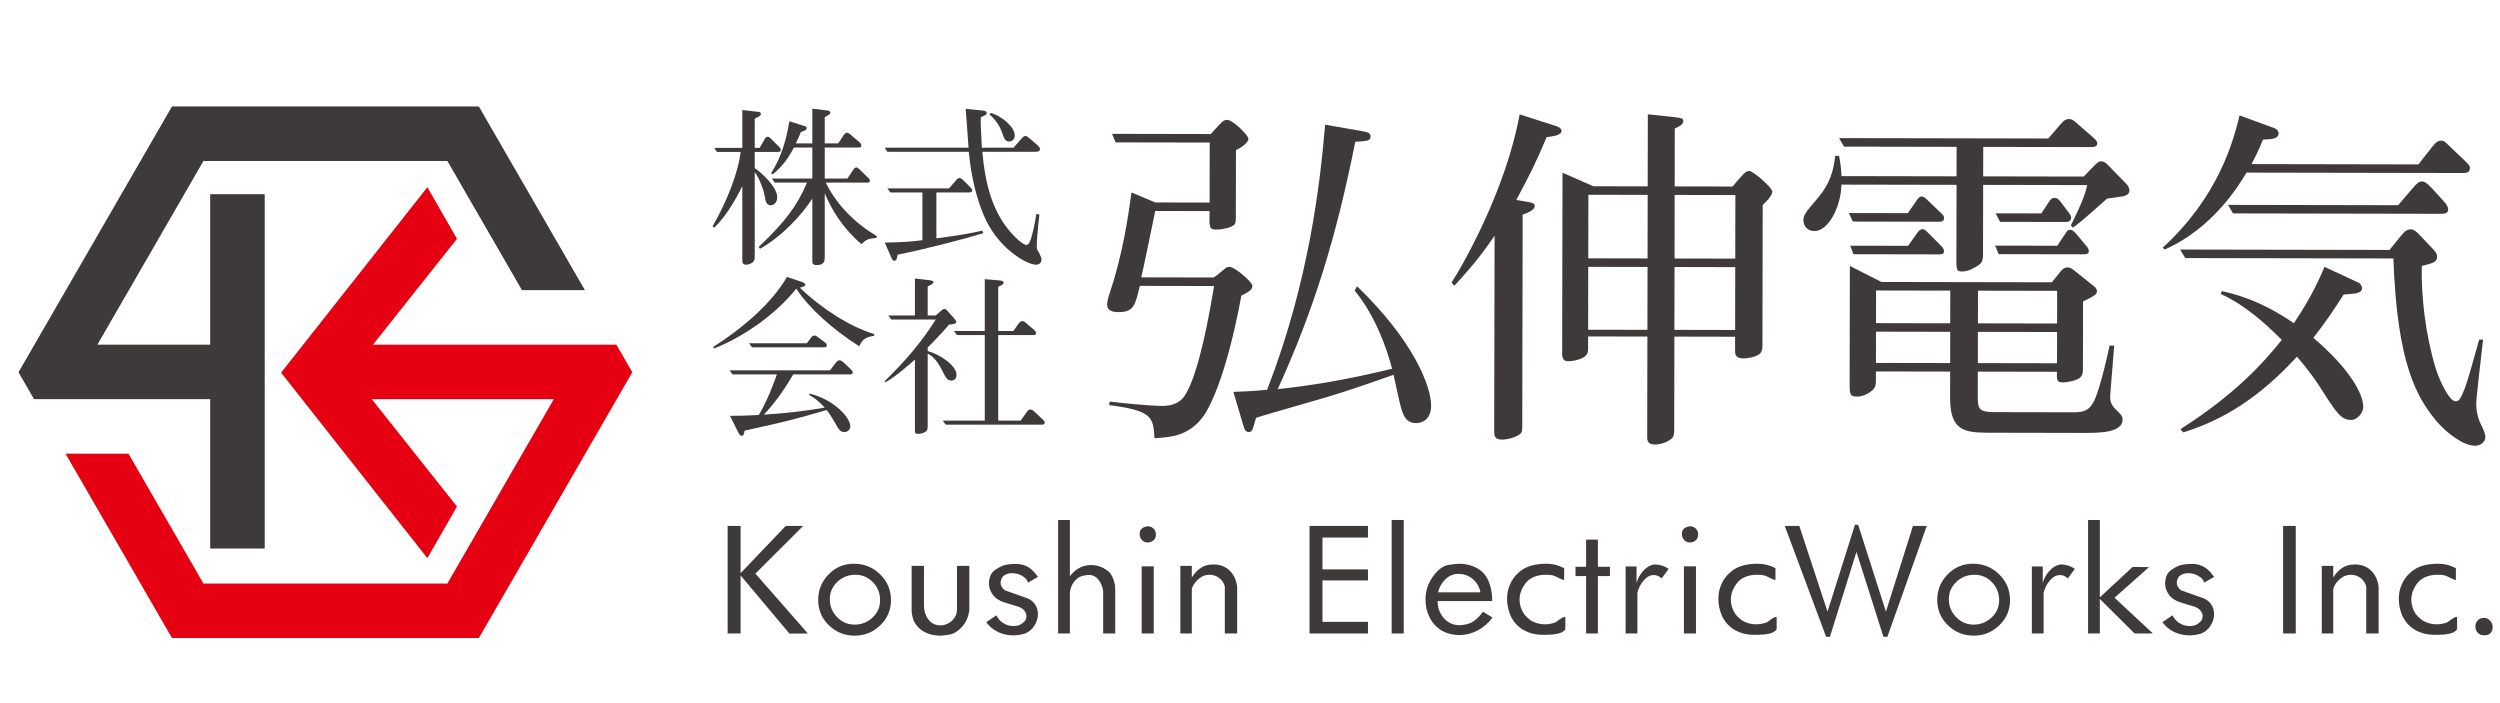 <?xml version="1.0" encoding="utf-8"?>
<!-- Generator: Adobe Illustrator 16.0.3, SVG Export Plug-In . SVG Version: 6.00 Build 0)  -->
<!DOCTYPE svg PUBLIC "-//W3C//DTD SVG 1.1//EN" "http://www.w3.org/Graphics/SVG/1.1/DTD/svg11.dtd">
<svg version="1.1" id="レイヤー_1" xmlns="http://www.w3.org/2000/svg" xmlns:xlink="http://www.w3.org/1999/xlink" x="0px"
	 y="0px" width="640px" height="180px" viewBox="0 0 640 180" enable-background="new 0 0 640 180" xml:space="preserve">
<g>
	<path fill="#3E3A39" d="M206.812,162.169l-4.72,0.031l-12.504-14.892v14.861h-3.313v-27.533h3.313v12.101l11.563-12.106
		l4.465,0.005l-12.234,12.205L206.812,162.169z"/>
	<path fill="#3E3A39" d="M228.094,153.649c0,2.505-0.912,4.645-2.734,6.418c-1.823,1.772-4.011,2.66-6.567,2.66
		c-2.58,0-4.779-0.887-6.602-2.66c-1.824-1.774-2.735-3.926-2.735-6.456c0-2.555,0.886-4.743,2.66-6.566
		c1.771-1.824,3.938-2.735,6.492-2.735c2.605,0,4.837,0.905,6.698,2.716C227.164,148.837,228.094,151.044,228.094,153.649z
		 M225.305,153.649c0-1.8-0.616-3.335-1.842-4.605c-1.229-1.27-2.723-1.905-4.483-1.905c-1.813,0-3.355,0.611-4.633,1.831
		c-1.278,1.221-1.917,2.706-1.917,4.457c0,1.751,0.62,3.268,1.861,4.55c1.241,1.283,2.739,1.923,4.501,1.923
		c1.762,0,3.287-0.604,4.577-1.813C224.656,156.879,225.305,155.4,225.305,153.649z"/>
	<path fill="#3E3A39" d="M248.146,156.217c-0.223,1.712-0.851,3.131-1.879,4.26c-1.029,1.129-2.096,1.786-3.2,1.972
		c-1.104,0.186-1.903,0.279-2.399,0.279c-1.44,0-2.751-0.304-3.944-0.912c-1.189-0.607-2.107-1.531-2.754-2.771
		c-0.319-0.843-0.519-1.662-0.592-2.456v-11.719h3.162v10.194c0,1.339,0.376,2.511,1.133,3.516c0.756,1.004,1.767,1.506,3.033,1.506
		c0.199,0,0.345,0,0.446,0c1.041-0.123,1.941-0.565,2.697-1.323c0.757-0.759,1.135-1.648,1.135-2.668v-11.226h3.162V156.217z"/>
	<path fill="#3E3A39" d="M265.707,147.696l-2.528,1.451c-0.2-0.694-0.703-1.271-1.508-1.73c-0.806-0.458-1.668-0.687-2.584-0.687
		c-0.647,0-1.217,0.13-1.713,0.391c-0.497,0.261-0.825,0.609-0.985,1.044c-0.162,0.435-0.244,0.789-0.244,1.062
		c0,0.647,0.374,1.281,1.118,1.903l5.803,2.05c0.869,0.373,1.527,0.92,1.973,1.641c0.447,0.722,0.668,1.505,0.668,2.35
		c0,1.095-0.315,2.121-0.949,3.076c-0.63,0.958-1.495,1.636-2.585,2.034c-0.397,0.098-0.851,0.185-1.357,0.261
		c-0.508,0.073-0.973,0.111-1.396,0.111c-1.389,0-2.683-0.281-3.886-0.843c-1.206-0.562-2.228-1.405-3.071-2.529l2.606-1.762
		c0.395,0.831,0.991,1.497,1.786,2c0.792,0.502,1.649,0.754,2.565,0.754c0.869,0,1.569-0.187,2.103-0.56
		c0.533-0.373,0.874-0.708,1.022-1.007c0.15-0.298,0.226-0.609,0.226-0.933c0-0.522-0.174-1.001-0.521-1.436
		c-0.348-0.435-0.832-0.765-1.452-0.989c-1.189-0.348-2.437-0.733-3.741-1.155c-1.301-0.423-2.237-1.032-2.808-1.828
		c-0.721-0.92-1.078-1.902-1.078-2.946c0-1.615,0.531-2.79,1.588-3.524c1.062-0.732,1.997-1.174,2.81-1.323
		c0.808-0.15,1.765-0.224,2.862-0.224c1.198,0.099,2.201,0.421,3.012,0.967C264.255,145.861,265.009,146.654,265.707,147.696z"/>
	<path fill="#3E3A39" d="M285.499,162.169h-3.087V151.37c-0.15-1.139-0.55-2.122-1.201-2.951s-1.49-1.243-2.514-1.243
		c-0.176,0-0.658,0.074-1.445,0.222c-0.79,0.149-1.513,0.614-2.175,1.392c-0.666,0.779-1.06,1.738-1.185,2.876v10.503h-3.012
		v-29.057h3.012v14.435c0.644-0.929,1.445-1.646,2.401-2.148c0.954-0.502,1.953-0.753,2.993-0.753c1.837,0,3.461,0.668,4.874,2.005
		c0.893,1.237,1.339,2.685,1.339,4.343V162.169z"/>
	<path fill="#3E3A39" d="M294.356,138.805c-0.249,0.049-0.437,0.074-0.56,0.074c-0.597,0-1.085-0.218-1.471-0.651
		c-0.385-0.434-0.576-0.95-0.576-1.545c0-0.371,0.08-0.701,0.242-0.985c0.16-0.285,0.439-0.527,0.836-0.725
		c0.173-0.05,0.378-0.112,0.615-0.187c0.235-0.074,0.451-0.087,0.648-0.038c0.574,0.075,1.02,0.311,1.339,0.707
		c0.325,0.397,0.484,0.844,0.484,1.339C295.916,137.837,295.397,138.506,294.356,138.805z M295.359,162.169h-3.089V144.98h3.089
		V162.169z"/>
	<path fill="#3E3A39" d="M316.714,162.169h-3.163v-12.054c-0.249-0.893-0.738-1.613-1.461-2.158
		c-0.729-0.545-1.553-0.819-2.479-0.819c-0.5,0-1.027,0.1-1.577,0.297c-0.7,0.372-1.305,0.837-1.821,1.396
		c-0.512,0.558-0.88,1.197-1.107,1.916v11.422h-2.938v-17.3h2.938v2.977c0.645-1.066,1.416-1.891,2.308-2.474
		c0.893-0.583,1.96-0.875,3.201-0.875c1.687,0,3.068,0.516,4.148,1.545c1.077,1.029,1.73,2.412,1.951,4.148V162.169z"/>
	<path fill="#3E3A39" d="M350.199,162.169h-14.958v-27.533h14.958v2.977h-11.645v8.148h11.645v2.827h-11.645v10.604h11.645V162.169z
		"/>
	<path fill="#3E3A39" d="M359.352,162.169h-3.087v-29.057h3.087V162.169z"/>
	<path fill="#3E3A39" d="M382.086,158.114c-1.044,1.389-2.308,2.479-3.796,3.274c-1.49,0.793-3.065,1.19-4.726,1.19
		c-1.589,0-3.101-0.384-4.54-1.152c-1.339-0.869-2.356-1.997-3.051-3.385c-0.693-1.391-1.042-2.903-1.042-4.54
		c0-2.207,0.64-4.186,1.915-5.934c1.277-1.748,2.594-2.728,3.945-2.939c1.351-0.21,2.275-0.316,2.772-0.316
		c1.585,0,3.07,0.359,4.447,1.079c1.375,0.72,2.386,1.817,3.03,3.293c0.644,1.477,0.969,3.206,0.969,5.19h-13.99
		c0,1.686,0.532,3.138,1.594,4.353c1.064,1.216,2.401,1.823,4.008,1.823c0.494,0,0.94-0.049,1.338-0.149
		c0.988-0.149,1.844-0.501,2.558-1.06c0.72-0.559,1.425-1.308,2.118-2.251L382.086,158.114z M378.996,151.64
		c-0.275-1.389-0.931-2.523-1.972-3.404c-1.043-0.879-2.27-1.321-3.683-1.321c-1.265,0-2.377,0.465-3.332,1.396
		c-0.955,0.929-1.578,2.041-1.878,3.329H378.996z"/>
	<path fill="#3E3A39" d="M400.724,161.116c-0.422,0.551-1.059,0.919-1.914,1.108c-0.858,0.187-1.78,0.281-2.773,0.281
		c-0.199,0-0.408,0-0.634,0c-0.221,0-0.395,0-0.521,0c-1.833,0-3.478-0.422-4.93-1.265c-1.449-0.843-2.547-2.083-3.29-3.721
		c-0.572-1.413-0.856-2.814-0.856-4.205c0-1.314,0.254-2.553,0.764-3.72c0.507-1.165,1.245-2.177,2.213-3.032
		c0.969-0.855,2.044-1.445,3.238-1.767c1.188-0.322,2.479-0.484,3.867-0.484c1.611,0,3.124,0.385,4.539,1.154v2.975
		c-0.224,0.051-0.689-0.112-1.396-0.486c-0.706-0.375-1.246-0.604-1.616-0.688c-0.374-0.084-0.968-0.127-1.786-0.127
		c-0.921,0-1.788,0.144-2.604,0.428c-0.821,0.285-1.54,0.739-2.16,1.358c-1.24,1.439-1.86,2.977-1.86,4.613
		c0,1.29,0.398,2.53,1.193,3.721c0.197,0.25,0.428,0.497,0.686,0.745c0.262,0.248,0.563,0.509,0.912,0.782
		c1.142,0.694,2.382,1.042,3.722,1.042c0.916,0,1.834-0.178,2.754-0.532c0.567-0.456,1.177-0.873,1.822-1.252
		c0.297-0.1,0.508-0.126,0.632-0.077V161.116z"/>
	<path fill="#3E3A39" d="M412.146,147.474h-3.088v14.696h-3.015v-14.696h-2.715v-2.381h2.715v-6.957h3.015v6.957h3.088V147.474z"/>
	<path fill="#3E3A39" d="M427.177,145.613l-1.785,2.457c-0.647-0.571-1.315-0.856-2.012-0.856c-0.966,0-1.847,0.478-2.642,1.433
		c-0.794,0.956-1.315,2.003-1.563,3.144v10.38h-3.013v-17.151h2.79v4.205c0.325-1.14,0.898-2.176,1.729-3.107
		c0.832-0.93,1.793-1.469,2.885-1.619C424.854,144.497,426.061,144.869,427.177,145.613z"/>
	<path fill="#3E3A39" d="M433.166,138.805c-0.247,0.049-0.435,0.074-0.557,0.074c-0.598,0-1.086-0.218-1.471-0.651
		c-0.387-0.434-0.579-0.95-0.579-1.545c0-0.371,0.08-0.701,0.245-0.985c0.159-0.285,0.438-0.527,0.836-0.725
		c0.174-0.05,0.376-0.112,0.613-0.187c0.235-0.074,0.453-0.087,0.651-0.038c0.57,0.075,1.017,0.311,1.338,0.707
		c0.324,0.397,0.485,0.844,0.485,1.339C434.729,137.837,434.206,138.506,433.166,138.805z M434.169,162.169h-3.087V144.98h3.087
		V162.169z"/>
	<path fill="#3E3A39" d="M454.82,161.116c-0.423,0.551-1.061,0.919-1.918,1.108c-0.854,0.187-1.78,0.281-2.771,0.281
		c-0.198,0-0.41,0-0.632,0c-0.224,0-0.398,0-0.522,0c-1.835,0-3.479-0.422-4.93-1.265c-1.449-0.843-2.549-2.083-3.29-3.721
		c-0.574-1.413-0.856-2.814-0.856-4.205c0-1.314,0.254-2.553,0.761-3.72c0.509-1.165,1.245-2.177,2.214-3.032
		c0.968-0.855,2.046-1.445,3.238-1.767c1.188-0.322,2.48-0.484,3.867-0.484c1.613,0,3.126,0.385,4.539,1.154v2.975
		c-0.221,0.051-0.687-0.112-1.395-0.486c-0.707-0.375-1.247-0.604-1.617-0.688c-0.372-0.084-0.969-0.127-1.787-0.127
		c-0.918,0-1.784,0.144-2.603,0.428c-0.82,0.285-1.541,0.739-2.159,1.358c-1.24,1.439-1.86,2.977-1.86,4.613
		c0,1.29,0.396,2.53,1.19,3.721c0.198,0.25,0.428,0.497,0.688,0.745c0.262,0.248,0.563,0.509,0.912,0.782
		c1.14,0.694,2.38,1.042,3.72,1.042c0.918,0,1.836-0.178,2.752-0.532c0.571-0.456,1.181-0.873,1.824-1.252
		c0.299-0.1,0.508-0.126,0.634-0.077V161.116z"/>
	<path fill="#3E3A39" d="M493.253,134.637l-10.088,28.388l-1.006,0.002l-6.907-21.742l-6.794,21.746l-0.969-0.006l-10.587-28.388
		h3.721l7.219,21.952l7.029-22.249h0.821l7.105,22.247l6.919-21.95H493.253z"/>
	<path fill="#3E3A39" d="M514.57,153.649c0,2.505-0.912,4.645-2.734,6.418c-1.824,1.772-4.011,2.66-6.568,2.66
		c-2.578,0-4.777-0.887-6.602-2.66c-1.822-1.774-2.734-3.926-2.734-6.456c0-2.555,0.886-4.743,2.659-6.566
		c1.772-1.824,3.938-2.735,6.492-2.735c2.605,0,4.837,0.905,6.699,2.716C513.64,148.837,514.57,151.044,514.57,153.649z
		 M511.782,153.649c0-1.8-0.616-3.335-1.843-4.605c-1.229-1.27-2.724-1.905-4.482-1.905c-1.814,0-3.355,0.611-4.634,1.831
		c-1.278,1.221-1.917,2.706-1.917,4.457c0,1.751,0.62,3.268,1.861,4.55c1.24,1.283,2.738,1.923,4.5,1.923
		c1.763,0,3.288-0.604,4.577-1.813C511.133,156.879,511.782,155.4,511.782,153.649z"/>
	<path fill="#3E3A39" d="M531.165,145.613l-1.789,2.457c-0.646-0.571-1.313-0.856-2.008-0.856c-0.969,0-1.848,0.478-2.642,1.433
		c-0.793,0.956-1.315,2.003-1.564,3.144v10.38h-3.012v-17.151h2.791v4.205c0.321-1.14,0.898-2.176,1.729-3.107
		c0.832-0.93,1.79-1.469,2.885-1.619C528.843,144.497,530.047,144.869,531.165,145.613z"/>
	<path fill="#3E3A39" d="M551.142,162.169l-4.691,0.002l-8.891-8.842v8.84h-3.012v-29.057h3.012v19.805l8.364-7.761l4.24,0.01
		l-8.846,7.851L551.142,162.169z"/>
	<path fill="#3E3A39" d="M566.806,147.696l-2.532,1.451c-0.197-0.694-0.7-1.271-1.506-1.73c-0.806-0.458-1.669-0.687-2.587-0.687
		c-0.644,0-1.215,0.13-1.711,0.391c-0.495,0.261-0.824,0.609-0.985,1.044c-0.161,0.435-0.24,0.789-0.24,1.062
		c0,0.647,0.37,1.281,1.114,1.903l5.805,2.05c0.867,0.373,1.524,0.92,1.971,1.641c0.447,0.722,0.672,1.505,0.672,2.35
		c0,1.095-0.318,2.121-0.948,3.076c-0.635,0.958-1.494,1.636-2.587,2.034c-0.397,0.098-0.852,0.185-1.358,0.261
		c-0.51,0.073-0.975,0.111-1.396,0.111c-1.389,0-2.686-0.281-3.888-0.843c-1.204-0.562-2.228-1.405-3.069-2.529l2.604-1.762
		c0.397,0.831,0.991,1.497,1.784,2c0.795,0.502,1.651,0.754,2.569,0.754c0.867,0,1.567-0.187,2.103-0.56
		c0.53-0.373,0.874-0.708,1.024-1.007c0.146-0.298,0.221-0.609,0.221-0.933c0-0.522-0.174-1.001-0.521-1.436
		s-0.829-0.765-1.449-0.989c-1.191-0.348-2.437-0.733-3.739-1.155c-1.301-0.423-2.241-1.032-2.809-1.828
		c-0.72-0.92-1.079-1.902-1.079-2.946c0-1.615,0.529-2.79,1.591-3.524c1.06-0.732,1.995-1.174,2.806-1.323
		c0.812-0.15,1.768-0.224,2.864-0.224c1.197,0.099,2.2,0.421,3.015,0.967C565.35,145.861,566.106,146.654,566.806,147.696z"/>
	<path fill="#3E3A39" d="M587.711,162.169h-3.236v-27.533h3.236V162.169z"/>
	<path fill="#3E3A39" d="M608.92,162.169h-3.165v-12.054c-0.247-0.893-0.736-1.613-1.46-2.158c-0.729-0.545-1.555-0.819-2.479-0.819
		c-0.5,0-1.026,0.1-1.576,0.297c-0.701,0.372-1.306,0.837-1.821,1.396c-0.512,0.558-0.881,1.197-1.107,1.916v11.422h-2.938v-17.3
		h2.938v2.977c0.646-1.066,1.415-1.891,2.309-2.474c0.893-0.583,1.959-0.875,3.2-0.875c1.687,0,3.067,0.516,4.146,1.545
		c1.08,1.029,1.731,2.412,1.954,4.148V162.169z"/>
	<path fill="#3E3A39" d="M629.012,161.116c-0.424,0.551-1.063,0.919-1.918,1.108c-0.855,0.187-1.778,0.281-2.771,0.281
		c-0.2,0-0.411,0-0.634,0c-0.224,0-0.397,0-0.52,0c-1.838,0-3.48-0.422-4.933-1.265c-1.448-0.843-2.546-2.083-3.29-3.721
		c-0.571-1.413-0.856-2.814-0.856-4.205c0-1.314,0.254-2.553,0.762-3.72c0.51-1.165,1.248-2.177,2.216-3.032
		c0.966-0.855,2.047-1.445,3.235-1.767c1.191-0.322,2.48-0.484,3.87-0.484c1.611,0,3.123,0.385,4.539,1.154v2.975
		c-0.224,0.051-0.689-0.112-1.396-0.486c-0.708-0.375-1.245-0.604-1.619-0.688c-0.372-0.084-0.966-0.127-1.786-0.127
		c-0.916,0-1.785,0.144-2.603,0.428c-0.82,0.285-1.54,0.739-2.16,1.358c-1.24,1.439-1.858,2.977-1.858,4.613
		c0,1.29,0.395,2.53,1.189,3.721c0.2,0.25,0.428,0.497,0.688,0.745s0.563,0.509,0.911,0.782c1.142,0.694,2.383,1.042,3.722,1.042
		c0.917,0,1.836-0.178,2.754-0.532c0.569-0.456,1.177-0.873,1.823-1.252c0.296-0.1,0.508-0.126,0.633-0.077V161.116z"/>
	<path fill="#3E3A39" d="M636.487,158.263c0.521,0.175,0.923,0.476,1.209,0.901c0.285,0.425,0.429,0.888,0.429,1.387
		c0,0.601-0.181,1.102-0.541,1.501s-0.885,0.6-1.58,0.6c-0.72,0-1.284-0.219-1.692-0.656c-0.408-0.438-0.616-0.969-0.616-1.594
		c0-0.95,0.45-1.651,1.342-2.102c0.172-0.049,0.395-0.087,0.67-0.111c0.272-0.026,0.481-0.026,0.632-0.001L636.487,158.263z"/>
</g>
<g>
	<path fill="#3E3A39" d="M317.79,75.688c-4.041,21.899-8.69,29.435-9.603,30.705c-3.736,5.265-8.465,5.529-12.645,5.792
		c-0.261-5.452-0.714-7.09-11.618-8.476l0.184-0.908c8.451,1.016,12.903,1.115,13.448,1.116c2.364,0.005,4.638-0.718,5.917-2.896
		c3.556-5.811,6.221-21.076,7.325-27.801L291.8,73.184c-1.193,4.998-1.558,6.724-5.467,6.717c-1.727-0.004-2.909-0.461-2.907-1.915
		c0.002-0.91,0.369-2.18,0.735-3.18c3.2-9.538,4.673-19.352,5.502-25.531l6.085,2.556l13.907,0.027l0.028-15.361l-24.087-0.047
		l-0.905-2.182l25.269,0.048c2.918-3.267,3.28-3.629,4.19-3.627c1.542,0.003,5.445,4.009,5.443,4.828
		c0,1.09-2.004,2.359-3.186,2.903l-0.033,16.814c-0.001,1.182-0.004,2-0.459,2.363c-1.001,0.815-3.273,1.176-4.455,1.173
		c-1.908-0.003-1.908-0.458-1.81-4.731l-13.906-0.026c-0.458,2.09-3.121,15.264-3.579,16.99l18.542,0.037
		c0.547-0.362,0.821-0.544,3.097-2.449c0.183-0.182,0.545-0.271,0.911-0.271c1.452,0.003,5.897,3.92,5.897,4.83
		C320.611,74.239,319.702,74.691,317.79,75.688z M362.538,108.315c-3.09-0.006-3.627-2.552-4.709-7.462
		c-0.542-2.455-0.812-3.638-1.082-4.91c-4.096,1.446-11.642,4.159-18.554,6.145c-13.463,3.883-15.009,4.333-16.645,4.875
		c-0.917,3.271-1.006,3.635-1.917,3.632c-0.817-0.001-1.087-0.818-1.269-1.456l-2.619-8.821c2.456-0.086,4.73-0.173,8.636-0.529
		c10.688-27.521,13.554-52.603,14.856-67.871l9.449,1.654c1.452,0.274,2.18,0.458,2.178,1.367c-0.002,1-0.548,1.181-3.912,1.356
		c-4.862,24.442-10.624,43.064-19.844,63.316c8.364-0.894,17.001-2.24,29.28-5.217c-1.265-4.728-4.065-13.276-9.599-20.014
		l0.637-1.09c14.336,13.843,18.951,25.487,18.941,30.577C366.358,107.141,364.356,108.318,362.538,108.315z"/>
	<path fill="#3E3A39" d="M391.353,51.742c0.636,0.092,1.545,0.276,1.543,1.003c-0.003,1.091-2.186,1.905-3.094,2.176l-0.104,53.992
		c-0.005,1.455-0.005,1.727-0.55,2.181c-1.096,0.907-3.275,1.448-4.638,1.445c-1.908-0.003-1.998-1.003-1.998-2.185l0.1-49.992
		c-2.737,3.903-4.469,6.444-10.299,12.795l-0.726-0.819c3.19-4.902,13.954-23.969,17.445-43.05l9.175,2.925
		c0.817,0.274,1.543,0.64,1.54,1.276c0,1.09-1.817,1.359-3.819,1.629c-2.829,6.812-4.474,9.899-7.758,16.074L391.353,51.742z
		 M443.534,47.752c2.643-3.086,3.279-3.993,4.279-3.991c1.002,0.001,5.901,4.282,5.898,5.282c0,1.091-1.731,2.724-2.46,3.45
		l-0.068,35.721c-0.002,1-0.005,1.909-0.916,2.543c-1.182,0.726-2.999,0.996-3.818,0.994c-1.271-0.003-2.271-0.277-2.267-1.731
		l0.004-3.818l-15.541-0.031l-0.048,24.178c-0.002,1-0.186,1.455-0.64,1.907c-0.729,0.726-2.548,1.542-4.272,1.538
		c-1.273-0.002-2.002-0.458-2-1.73l0.05-25.905l-15.178-0.029l-0.005,3.089c-0.005,0.819-0.094,1.274-0.55,1.817
		c-1.003,0.999-3.459,1.448-4.459,1.446c-0.545-0.001-1.636-0.002-1.631-1.912l0.09-46.356l7.901,3.468l13.906,0.026l0.035-18.451
		l6.908,0.741c1.543,0.185,2.18,0.277,2.178,1.004c0,0.909-1.185,1.452-2.186,1.904l-0.027,14.816L443.534,47.752z M421.74,84.432
		l0.03-16.089l-15.181-0.029l-0.027,16.089L421.74,84.432z M421.775,66.162l0.03-16.271l-15.177-0.029l-0.033,16.27L421.775,66.162z
		 M428.682,68.356l-0.033,16.089l15.543,0.031l0.03-16.089L428.682,68.356z M428.713,49.905l-0.027,16.27l15.541,0.031l0.031-16.27
		L428.713,49.905z"/>
	<path fill="#3E3A39" d="M543.223,50.307l-3.817,0.537c-1.639,1.452-6.191,5.624-8.741,7.438l-0.542-0.546
		c0.819-1.726,3.465-6.72,4.201-10.354l-26.635-0.051l-0.033,16.998c-0.003,1.909-0.004,2.727-1.005,3.451
		c-1.273,0.907-2.914,1.721-4.276,1.719c-1.546-0.003-1.543-0.458-1.538-3.093l0.038-19.088l-29.452-0.057
		c-0.192,6-3.478,11.901-6.931,11.895c-1.818-0.003-2.815-1.37-2.815-2.642c0.006-1.544,0.37-1.908,3.741-5.9
		c3.096-3.63,4.014-7.082,4.385-10.717l0.998,0.001c0.359,1.82,0.537,3.274,0.627,5.184l29.448,0.056l0.014-7.544l-28.813-0.055
		l-1.269-2.184l53.54,0.104l3.37-3.903c0.544-0.636,1.183-1.089,1.911-1.088c0.726,0.002,1.091,0.275,1.636,0.73l4.807,4.19
		c0.363,0.364,0.817,0.729,0.817,1.274c-0.005,1-0.911,0.999-2.096,0.997l-27.084-0.052l-0.016,7.544l25.724,0.05l2.914-2.995
		c0.638-0.635,1.004-0.907,1.639-0.906c0.456,0.001,1.001,0.275,1.543,0.821l4.716,4.826c0.638,0.638,0.907,1.274,0.907,1.819
		C545.132,50.039,543.589,50.216,543.223,50.307z M496.219,56.761l-21.907-0.042l-0.996-2.184l15.089,0.029l2.463-3.541
		c0.183-0.272,0.545-0.726,1.092-0.725c0.453,0.001,0.815,0.366,1.088,0.548l4.172,4.006c0.275,0.184,0.456,0.638,0.456,1.001
		C497.671,56.764,496.853,56.763,496.219,56.761z M533.291,110.825l-24.179-0.047c-6.363-0.012-9.905-0.565-9.892-9.018l0.015-6.636
		l-18.998-0.037l-0.006,1.999c0,1.182-0.002,1.818-0.638,2.544c-0.821,0.907-2.55,1.905-4.187,1.901
		c-1.908-0.003-1.908-0.64-1.9-3.821l0.058-29.631l8.079,4.105l43.631,0.083l2.188-2.723c0.638-0.817,1.184-1.088,1.909-1.087
		c0.548,0.001,1.093,0.366,1.455,0.638l4.9,3.918c0.635,0.455,1.088,0.911,1.085,1.457c0,0.908-0.363,1.09-3.548,2.72l-0.032,16.907
		c-0.005,1.272-0.005,2-0.915,2.726c-1.184,0.815-3.728,1.083-4.091,1.082c-1.728-0.003-1.728-0.639-1.634-2.729l-20.269-0.04
		l-0.013,5.635c-0.005,3.91-0.009,4.727,4.537,4.736l19.997,0.039c2.727,0.005,4.181-0.538,5.37-3.171
		c0.64-1.363,2.101-5.722,3.845-13.9l1.179,0.001c-0.092,1.728-1.02,11.998-1.024,12.998c-0.003,1.636,0.362,2.364,1.992,3.912
		c0.817,0.729,1.179,1.275,1.179,2.002C543.38,110.844,537.29,110.833,533.291,110.825z M496.11,65.123l-21.634-0.042l-0.813-2.183
		l14.816,0.029l2.37-3.358c0.364-0.545,0.821-0.908,1.366-0.907c0.455,0.001,0.907,0.457,1.361,0.911l3.175,3.189
		c0.542,0.546,0.906,0.909,0.904,1.546C497.656,65.036,497.201,65.125,496.11,65.123z M499.254,84.944l-18.997-0.036l-0.015,7.999
		l18.998,0.036L499.254,84.944z M499.273,74.401l-18.996-0.036l-0.018,8.362l18.998,0.037L499.273,74.401z M526.613,84.997
		l-20.27-0.04l-0.015,7.999l20.269,0.041L526.613,84.997z M526.635,74.454l-20.271-0.04l-0.016,8.362l20.27,0.04L526.635,74.454z
		 M532.743,65.103l-21.089-0.041l-0.907-2.183l15.908,0.031l2.188-3.268c0.366-0.636,0.639-0.818,1.185-0.817
		c0.361,0.001,0.906,0.367,1.452,1.002l2.358,2.823c0.546,0.637,0.907,1.002,0.905,1.639
		C534.74,65.106,534.015,65.105,532.743,65.103z M528.849,56.823l-16.813-0.032l-1.18-2.184l11.727,0.022l2.098-3.178
		c0.362-0.544,0.729-0.818,1.363-0.815c0.456,0,1.001,0.365,1.451,1.002l2.271,3.005c0.27,0.363,0.45,0.727,0.45,1.09
		C530.213,56.735,529.212,56.825,528.849,56.823z"/>
	<path fill="#3E3A39" d="M630.202,44.292l-55.084-0.105c-2.095,3.45-8.66,14.254-20.94,19.685l-0.548-0.456
		c14.208-12.972,18.051-27.053,19.703-33.867l8.989,3.289c0.545,0.184,0.999,0.73,0.996,1.276c0,1.363-1.546,1.542-3.998,1.627
		c-1.28,3.18-2.102,4.633-2.924,6.267l42.721,0.082l3.555-4.538c1.003-1.271,1.549-1.542,2.275-1.542
		c0.636,0.001,0.816,0.093,2.18,1.459l3.265,3.097c1.726,1.64,1.906,1.822,1.904,2.458
		C632.293,44.296,631.292,44.295,630.202,44.292z M633.613,114.107c-2.999-0.005-7.173-3.195-9.715-6.109
		c-5.259-6.282-10.24-14.835-11.189-41.833l-53.267-0.102l-1.358-2.184l53.63,0.104l3.096-3.813
		c0.549-0.635,1.188-1.452,2.278-1.451c0.816,0.002,1.359,0.367,2.631,1.733l3.355,3.551c0.455,0.546,0.819,0.91,0.817,1.728
		c-0.002,1.364-1.004,1.636-3.915,2.356c-0.194,7.726,0.969,17.635,3.496,26.003c1.176,3.82,3.618,8.641,5.165,8.644
		c0.909,0.002,1.272-0.906,1.637-1.632c1.006-2.179,1.373-3.361,4.393-14.172l1,0.002c-0.555,4.726-1.758,15.267-1.761,16.358
		c0,0.817,0.088,3.271,1.354,5.638c0.182,0.365,0.997,2.001,0.995,2.911C636.252,113.112,635.068,114.109,633.613,114.107z
		 M601.904,107.502c-2.636-0.005-3.814-1.825-8.255-8.833c-1.45-2.184-2.991-4.279-5.62-7.373
		c-9.565,10.434-18.85,16.233-29.124,19.395l-0.726-0.82c14.105-8.971,21.3-17.046,25.947-22.854
		c-4.624-4.645-9.616-9.018-15.61-11.756l0.272-0.728c2.908,0.642,9.725,2.201,18.438,8.216c4.831-7.171,6.749-11.894,7.845-14.437
		l8.626,4.016c0.638,0.274,1,1.001,0.998,1.456c-0.003,1.092-1.455,1.27-1.82,1.36c-0.092,0-1.001,0.089-2.909,0.267
		c-2.371,3.723-4.559,6.99-7.749,11.075c9.441,8.017,12.789,14.476,12.784,17.657C604.996,105.69,603.451,107.504,601.904,107.502z
		 M624.458,54.733l-52.813-0.101l-1.269-2.183l43.541,0.083l3.732-4.356c1.004-1.089,1.459-1.724,2.369-1.723
		c0.544,0.001,1.09,0.184,2.45,1.641l3.085,3.369c0.907,1.002,1.178,1.639,1.178,2.094C626.729,54.739,625.82,54.737,624.458,54.733
		z"/>
</g>
<g>
	<path fill="#3E3A39" d="M198.925,38.896h-5.714v4.143c1.659,1.09,5.758,4.796,5.758,7.457c0,1.396-0.916,2.05-1.613,2.05
		c-1.223,0-1.354-0.96-1.656-2.661c-0.219-1.308-1.396-4.493-2.489-5.8v21.543c0,0.741-0.042,1.222-0.695,1.657
		c-0.524,0.35-1.18,0.48-1.485,0.48c-1.001,0-1.001-0.61-1.001-1.396V47.662c-1.614,3.27-4.1,7.632-7.151,10.597l-0.482-0.305
		c3.881-6.584,6.717-14.348,7.197-19.058h-6.062l-0.698-1.046h7.197v-9.683l4.229,0.479c0.348,0.043,0.524,0.262,0.524,0.48
		c0,0.436-0.177,0.522-1.572,1.264v7.459h1.267l1.351-2.355c0.131-0.219,0.35-0.48,0.7-0.48c0.216,0,0.434,0.087,0.784,0.436
		l2.268,2.268c0.174,0.175,0.306,0.437,0.306,0.654C199.886,38.896,199.404,38.896,198.925,38.896z M224.309,60.92
		c-2.006,0.174-2.485,0.349-3.794,1.57c-4.798-4.099-7.634-8.81-9.377-12.997v16.18c0,0.959,0,2.182-2.049,2.182
		c-1.135,0-1.135-0.481-1.135-1.353V50.846c-2.704,4.187-7.765,9.682-13.432,12.865l-0.264-0.523
		c6.762-6.411,9.727-10.379,12.344-16.442h-8.289l-0.695-1.046h10.335v-7.938h-4.711c-0.916,1.746-2.267,4.231-5.364,6.848
		l-0.481-0.262c2.575-3.969,3.928-8.591,4.668-13.302l3.75,1.179c0.437,0.13,0.697,0.174,0.697,0.566
		c0,0.524-0.61,0.698-1.482,1.003c-0.351,0.83-0.611,1.527-1.309,2.923h4.231v-8.897l4.011,0.479
		c0.35,0.045,0.611,0.349,0.611,0.524c0,0.435-0.479,0.654-1.438,1.177v6.717h3.444l1.44-2.182c0.219-0.262,0.48-0.566,0.829-0.566
		c0.217,0,0.48,0.13,0.872,0.479l2.31,1.963c0.22,0.217,0.481,0.436,0.481,0.829c0,0.522-0.481,0.522-0.742,0.522h-8.635v7.938
		h5.799l1.616-2.399c0.084-0.13,0.261-0.436,0.695-0.436c0.221,0,0.437,0.131,0.743,0.436l2.27,2.225
		c0.347,0.306,0.434,0.523,0.434,0.742c0,0.479-0.306,0.479-1.003,0.479h-10.292c2.835,5.801,7.544,10.424,13.126,13.739
		L224.309,60.92z"/>
	<path fill="#3E3A39" d="M265.227,67.767c-2.312,0-9.9-4.143-13.476-12.864c-2.749-6.674-3.402-12.91-3.75-16.05h-20.847
		l-0.655-1.047h21.457c-0.129-1.571-0.611-8.549-0.74-9.944l4.271,0.436c0.7,0.088,1.092,0.175,1.092,0.611
		c0,0.436-0.131,0.523-1.482,1.09c-0.089,1.221-0.045,1.875,0.261,7.807h8.113l2.091-2.398c0.177-0.219,0.568-0.611,0.961-0.611
		c0.218,0,0.479,0.131,1.045,0.611l1.964,1.7c0.131,0.131,0.698,0.61,0.698,1.004c0,0.741-0.482,0.741-1.572,0.741h-13.171
		c0.568,6.715,1.964,13.475,5.932,18.971c1.833,2.529,4.448,4.885,5.322,4.885c0.698,0,1.09-1.134,1.482-2.617
		c0.566-2.137,0.961-4.448,1.09-5.364l0.785,0.218c-0.479,3.663-0.697,7.413-0.697,7.981c0,0.828,0.087,1.003,0.524,1.656
		c0.086,0.175,0.698,1.265,0.698,1.832C266.623,66.459,266.623,67.767,265.227,67.767z M229.814,65.194
		c-0.045,0.218-0.261,1.046-0.306,1.221c-0.087,0.174-0.306,0.35-0.524,0.35c-0.435,0-0.521-0.219-0.785-0.787l-1.7-3.881
		c2.965-0.043,6.761-0.173,9.637-0.611v-12.21h-8.197l-0.785-1.048h15.786l1.875-2.137c0.089-0.13,0.437-0.523,0.832-0.523
		c0.347,0,0.653,0.263,0.827,0.436l1.875,1.877c0.393,0.392,0.524,0.522,0.524,0.828c0,0.567-0.611,0.567-1.135,0.567h-8.023v11.731
		c6.105-0.785,8.939-1.309,11.773-1.962l0.221,0.653C246.432,61.313,236.052,63.973,229.814,65.194z M258.336,36.235
		c-1.046,0-1.351-1.003-1.656-1.875c-0.612-1.962-1.791-3.707-3.36-5.059l0.306-0.392c2.965,0.829,6.151,3.664,6.151,5.757
		C259.777,35.712,259.034,36.235,258.336,36.235z"/>
	<path fill="#3E3A39" d="M219.991,88.653c-6.673-4.187-13.04-9.9-16.136-14.741c-5.451,6.672-13.04,12.036-21.021,15.308
		l-0.26-0.392c7.457-4.754,15.046-11.208,18.883-17.925l3.576,1.178c0.437,0.13,1.134,0.436,1.134,0.785
		c0,0.479-1.048,0.698-1.396,0.785c5.451,5.276,12.776,9.987,19.014,11.862v0.48C221.429,86.211,220.559,87.214,219.991,88.653z
		 M217.592,95.85h-14.522c-2.704,4.666-5.45,8.155-7.546,10.292c5.366-0.305,10.248-0.872,15.614-1.788
		c-0.698-0.741-2.18-2.311-3.971-3.227v-0.392c6.457,1.569,10.512,6.237,10.512,8.373c0,0.872-0.611,1.483-1.527,1.483
		c-1.09,0-1.307-0.436-2.747-2.965c-0.656-1.09-1.046-1.745-1.788-2.661c-9.201,2.661-9.812,2.792-20.977,5.277
		c-0.221,1.003-0.263,1.309-0.785,1.309c-0.481,0-0.656-0.436-1.09-1.309l-1.877-3.794c1.527,0,3.531,0,7.37-0.217
		c2.093-3.446,3.882-8.244,4.624-10.38h-11.339l-0.785-1.047h25.732l1.48-1.963c0.263-0.305,0.568-0.611,0.916-0.611
		c0.438,0,0.875,0.395,1.135,0.611l1.831,1.745c0.263,0.262,0.437,0.436,0.437,0.741C218.289,95.85,217.81,95.85,217.592,95.85z
		 M210.964,88.915h-18.448l-0.785-1.047h14.828l1.045-1.396c0.306-0.436,0.568-0.567,0.874-0.567c0.261,0,0.479,0.043,1.132,0.567
		l1.569,1.177c0.306,0.218,0.48,0.48,0.48,0.742C211.66,88.828,211.269,88.915,210.964,88.915z"/>
	<path fill="#3E3A39" d="M243.551,97.419c-1.09,0-1.483-0.828-2.268-2.398c-1.482-3.009-2.746-3.969-3.794-4.491v18.491
		c0,0.087,0,0.698-0.132,1.047c-0.216,0.523-1.351,1.002-2.312,1.002c-0.827,0-0.827-0.348-0.827-1.09V92.055
		c-1.003,0.872-4.971,4.449-7.546,5.801l-0.216-0.263c4.929-4.797,9.464-9.944,13.082-15.787h-11.38l-0.743-1.047h6.804v-9.464
		l3.708,0.437c0.348,0.044,1.045,0.131,1.045,0.523c0,0.349-0.653,0.654-1.482,1.09v7.415h2.049l1.396-1.221
		c0.177-0.174,0.481-0.436,0.785-0.436c0.305,0,0.568,0.173,0.832,0.479l1.785,2.006c0.174,0.218,0.479,0.611,0.479,0.871
		c0,0.394-0.479,0.481-1.875,0.654c-0.958,1.136-2.354,2.748-5.451,5.845v0.916c3.139,0.829,7.371,3.707,7.371,6.062
		C244.86,96.155,244.86,97.419,243.551,97.419z M266.797,108.715h-24.684l-0.785-1.046h10.771V85.775h-7.108l-0.785-1.046h7.893
		V71.47l3.141,0.262c0.305,0.044,1.701,0,1.701,0.611c0,0.393-0.306,0.566-1.396,1.09v11.295h3.882l1.351-1.918
		c0.305-0.394,0.61-0.611,0.916-0.611c0.437,0,0.655,0.217,1.134,0.654l1.962,1.657c0.174,0.175,0.437,0.437,0.437,0.741
		c0,0.437-0.348,0.523-0.653,0.523h-9.029v21.894h5.756l1.572-2.225c0.26-0.393,0.521-0.61,0.916-0.61c0.39,0,0.827,0.349,1.09,0.61
		l2.136,2.006c0.26,0.262,0.435,0.436,0.435,0.741C267.45,108.628,267.102,108.715,266.797,108.715z"/>
</g>
<polygon fill="#3E3A39" points="122.586,27.258 44.024,27.258 4.741,95.296 8.716,102.184 14.735,102.184 24.833,102.184 
	53.808,102.184 53.808,140.424 67.763,140.424 67.763,102.184 67.763,88.23 67.763,49.714 53.808,49.714 53.808,88.23 24.933,88.23 
	52.081,41.212 114.53,41.212 133.619,74.275 149.731,74.275 "/>
<polygon fill="#E50012" points="157.791,88.23 147.027,88.23 141.673,88.23 95.478,88.23 116.987,61.142 109.405,47.926 
	71.978,95.383 72.006,95.406 71.978,95.426 109.405,142.885 116.987,129.668 95.165,102.184 141.776,102.184 114.53,149.379 
	52.081,149.379 32.888,116.139 16.775,116.139 44.024,163.333 122.586,163.333 161.869,95.296 "/>
</svg>
